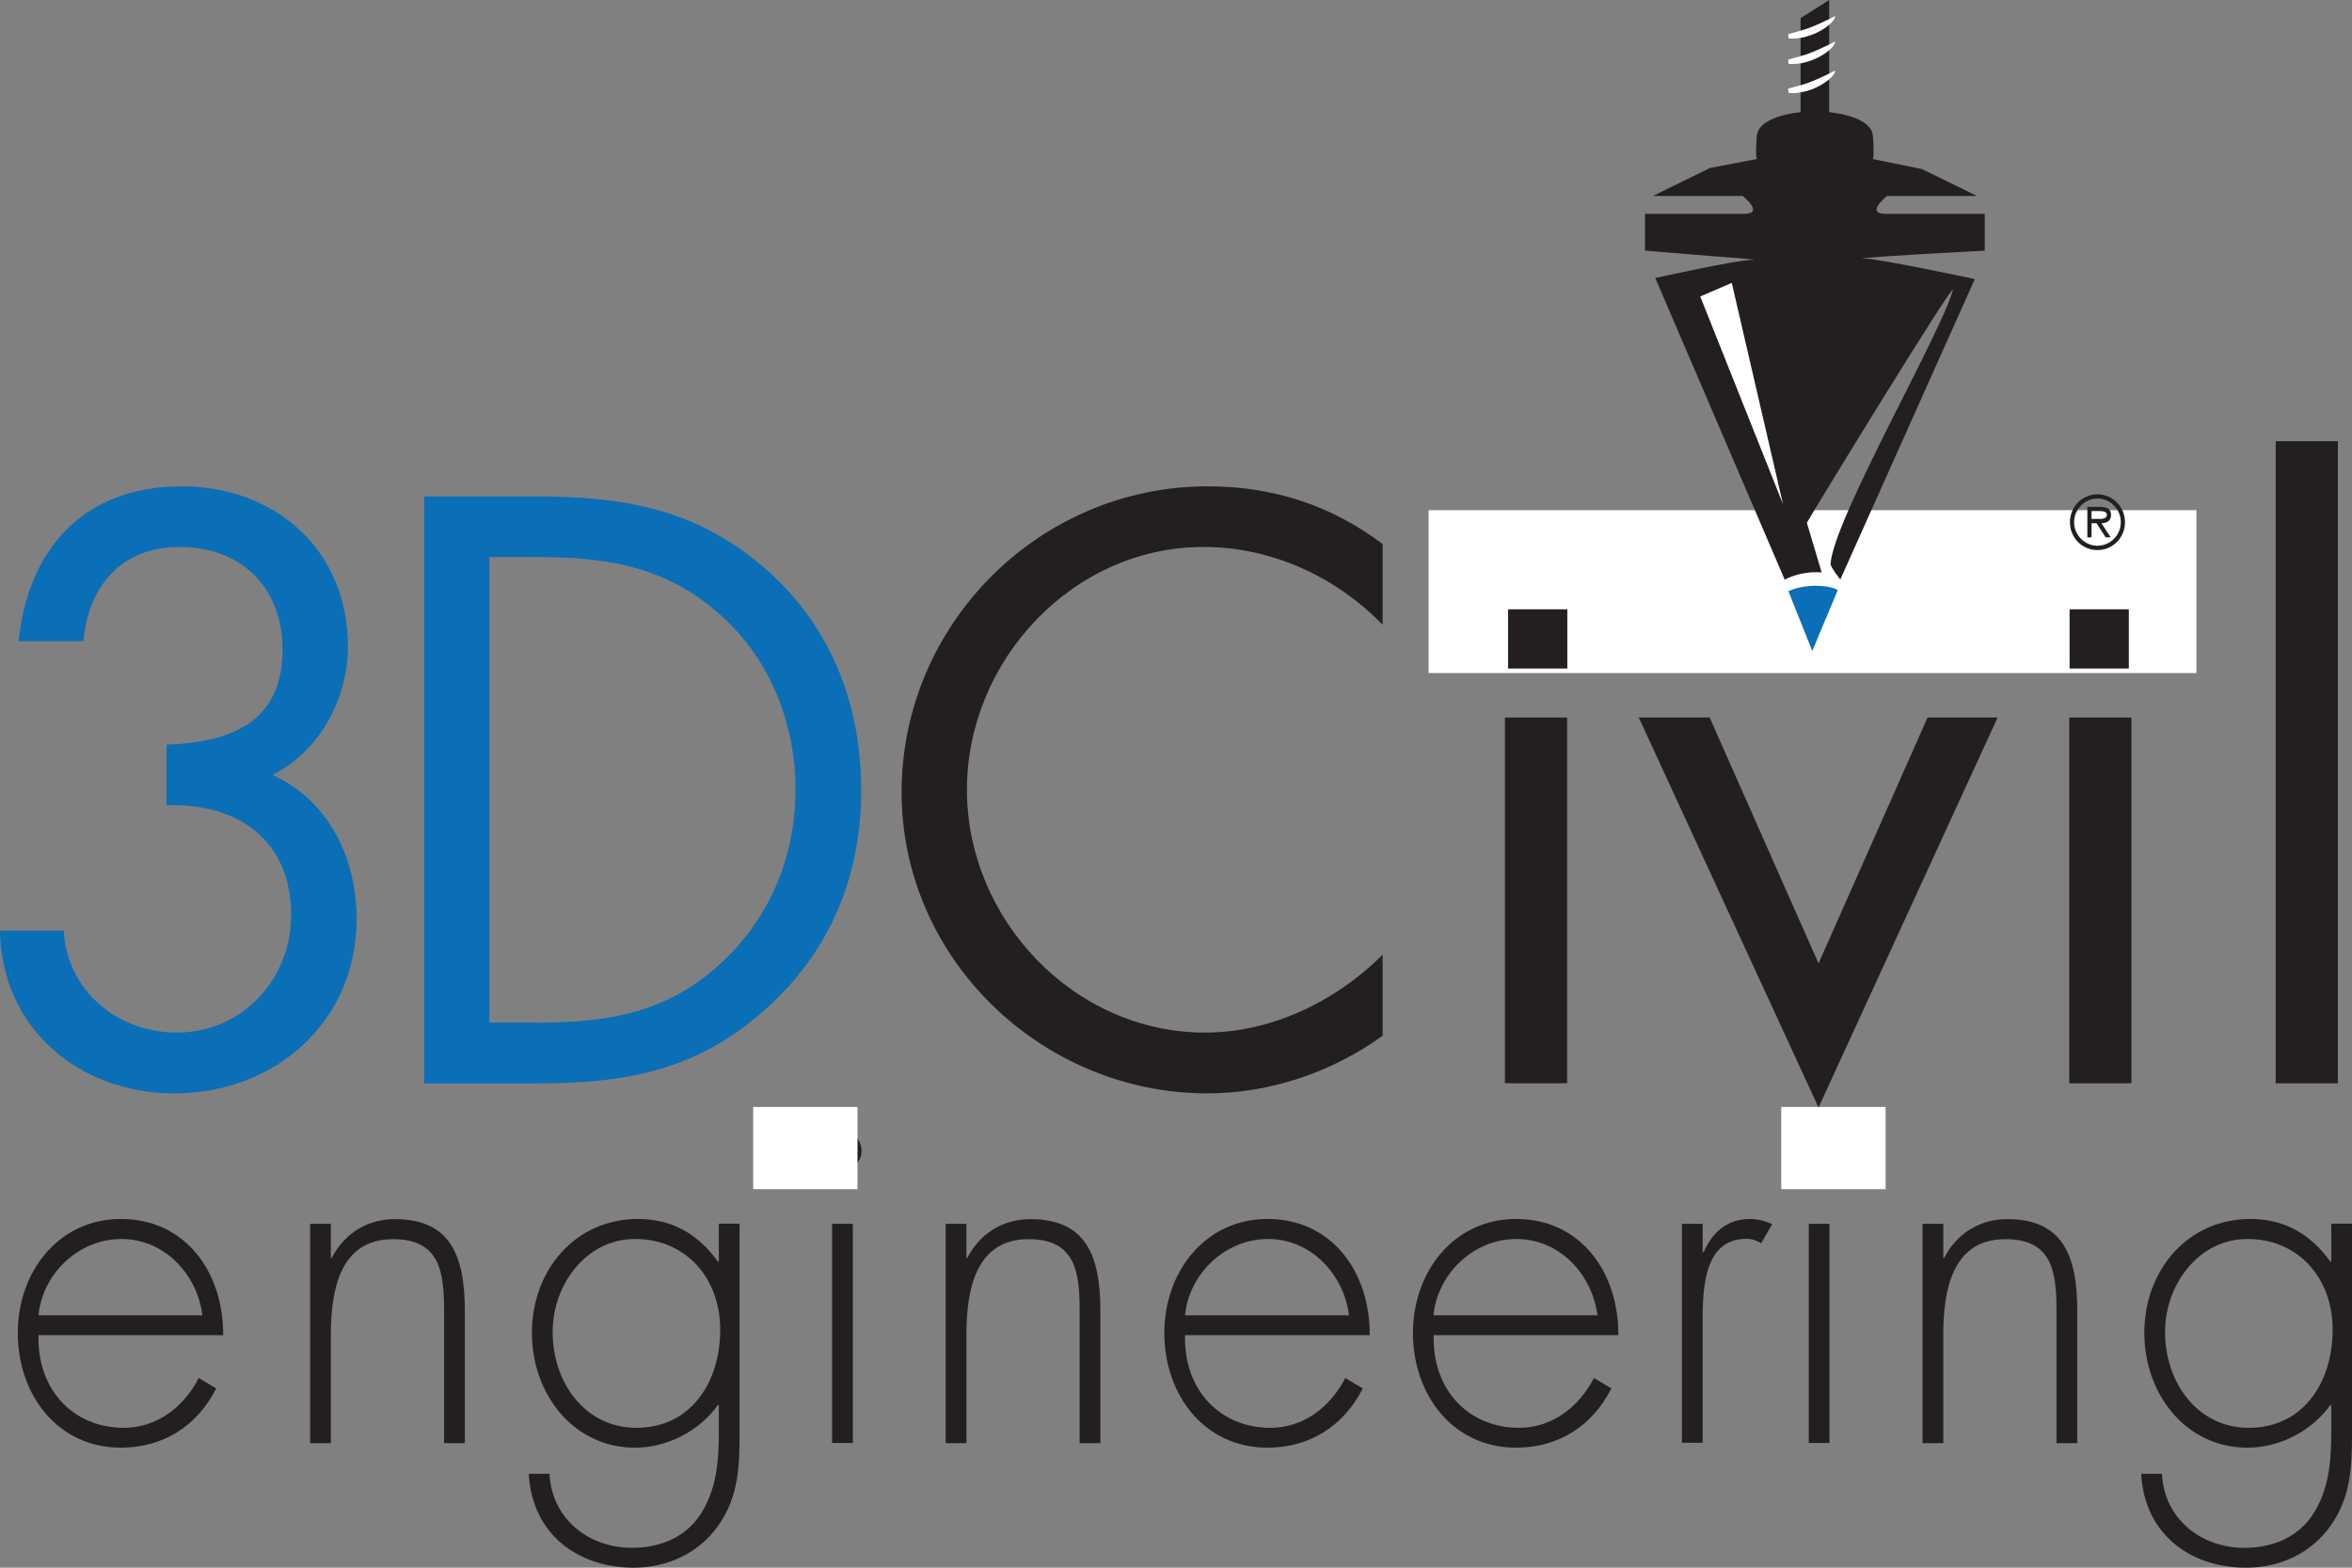 <?xml version="1.0" encoding="utf-8"?>
<!-- Generator: Adobe Illustrator 24.0.3, SVG Export Plug-In . SVG Version: 6.00 Build 0)  -->
<svg version="1.1" id="Ebene_1" xmlns="http://www.w3.org/2000/svg" xmlns:xlink="http://www.w3.org/1999/xlink" x="0px" y="0px"
	 width="135px" height="90px" viewBox="0 0 135 90" style="enable-background:new 0 0 135 90;" xml:space="preserve">
<rect x="0" y="0" width="135" height="90" fill="#808080" stroke="none"/>
<style type="text/css">
	.st0{fill:#231F20;}
	.st1{fill:#FFFFFF;}
	.st2{fill:#0A6FB6;}
</style>
<g>
	<g>
		<g>
			<g>
				<path class="st0" d="M2.21,76.66c-0.08,3.19,2.06,5.31,4.89,5.31c1.9,0,3.43-1.17,4.31-2.86l1,0.6c-1.11,2.18-3.06,3.4-5.47,3.4
					c-3.62,0-5.92-3.02-5.92-6.59c0-3.51,2.35-6.54,5.92-6.54c3.7,0,5.89,3.05,5.87,6.67H2.21z M11.62,75.51
					c-0.29-2.31-2.14-4.38-4.65-4.38c-2.48,0-4.54,2.02-4.76,4.38H11.62z"/>
				<path class="st0" d="M18.99,72.22h0.05c0.71-1.39,2.03-2.23,3.62-2.23c3.14,0,4.02,2.02,4.02,5.26v7.6h-1.19v-7.6
					c0-2.26-0.26-4.11-2.93-4.11c-3.06,0-3.57,2.94-3.57,5.5v6.21H17.8V70.26h1.19V72.22z"/>
				<path class="st0" d="M42.45,82.24c0,1.93-0.05,3.68-1.22,5.34C40.1,89.18,38.3,90,36.37,90c-3.2,0-5.84-1.93-6.02-5.39h1.19
					c0.13,2.61,2.27,4.25,4.73,4.25c1.53,0,3.01-0.54,3.91-1.88c0.95-1.44,1.08-3.08,1.08-4.77v-1.55h-0.05
					c-1.08,1.5-2.91,2.45-4.76,2.45c-3.54,0-5.92-3.08-5.92-6.59c0-3.62,2.51-6.54,6.08-6.54c1.98,0,3.46,0.87,4.6,2.45h0.05v-2.18
					h1.19V82.24z M31.72,76.47c0,2.89,1.85,5.5,4.81,5.5c3.12,0,4.81-2.61,4.81-5.64c0-2.91-1.93-5.2-4.89-5.2
					C33.65,71.13,31.72,73.74,31.72,76.47z"/>
				<path class="st0" d="M49.45,66.06c0,0.63-0.48,1.12-1.08,1.12s-1.08-0.49-1.08-1.12c0-0.6,0.48-1.12,1.08-1.12
					S49.45,65.46,49.45,66.06z M48.95,82.84h-1.19V70.26h1.19V82.84z"/>
				<path class="st0" d="M55.47,72.22h0.05c0.71-1.39,2.03-2.23,3.62-2.23c3.14,0,4.02,2.02,4.02,5.26v7.6h-1.19v-7.6
					c0-2.26-0.26-4.11-2.93-4.11c-3.06,0-3.57,2.94-3.57,5.5v6.21h-1.19V70.26h1.19V72.22z"/>
				<path class="st0" d="M68.02,76.66c-0.08,3.19,2.06,5.31,4.89,5.31c1.9,0,3.43-1.17,4.31-2.86l1,0.6
					c-1.11,2.18-3.06,3.4-5.47,3.4c-3.62,0-5.92-3.02-5.92-6.59c0-3.51,2.35-6.54,5.92-6.54c3.7,0,5.89,3.05,5.87,6.67H68.02z
					 M77.43,75.51c-0.29-2.31-2.14-4.38-4.65-4.38c-2.48,0-4.54,2.02-4.76,4.38H77.43z"/>
				<path class="st0" d="M82.29,76.66c-0.08,3.19,2.06,5.31,4.89,5.31c1.9,0,3.43-1.17,4.31-2.86l1,0.6
					c-1.11,2.18-3.06,3.4-5.47,3.4c-3.62,0-5.92-3.02-5.92-6.59c0-3.51,2.35-6.54,5.92-6.54c3.7,0,5.89,3.05,5.87,6.67H82.29z
					 M91.69,75.51c-0.29-2.31-2.14-4.38-4.65-4.38c-2.48,0-4.54,2.02-4.76,4.38H91.69z"/>
				<path class="st0" d="M97.74,71.89h0.05c0.48-1.14,1.35-1.91,2.64-1.91c0.48,0,0.87,0.11,1.29,0.3l-0.63,1.09
					c-0.29-0.16-0.53-0.25-0.85-0.25c-2.67,0-2.51,3.43-2.51,5.28v6.43h-1.19V70.26h1.19V71.89z"/>
				<path class="st0" d="M105.51,66.06c0,0.63-0.48,1.12-1.08,1.12c-0.61,0-1.08-0.49-1.08-1.12c0-0.6,0.48-1.12,1.08-1.12
					C105.04,64.94,105.51,65.46,105.51,66.06z M105.01,82.84h-1.19V70.26h1.19V82.84z"/>
				<path class="st0" d="M111.54,72.22h0.05c0.71-1.39,2.03-2.23,3.62-2.23c3.14,0,4.02,2.02,4.02,5.26v7.6h-1.19v-7.6
					c0-2.26-0.26-4.11-2.93-4.11c-3.06,0-3.57,2.94-3.57,5.5v6.21h-1.19V70.26h1.19V72.22z"/>
				<path class="st0" d="M135,82.24c0,1.93-0.05,3.68-1.22,5.34c-1.14,1.61-2.93,2.42-4.86,2.42c-3.2,0-5.84-1.93-6.02-5.39h1.19
					c0.13,2.61,2.27,4.25,4.73,4.25c1.53,0,3.01-0.54,3.91-1.88c0.95-1.44,1.08-3.08,1.08-4.77v-1.55h-0.05
					c-1.08,1.5-2.91,2.45-4.76,2.45c-3.54,0-5.92-3.08-5.92-6.59c0-3.62,2.51-6.54,6.08-6.54c1.98,0,3.46,0.87,4.6,2.45h0.05v-2.18
					H135V82.24z M124.27,76.47c0,2.89,1.85,5.5,4.81,5.5c3.12,0,4.81-2.61,4.81-5.64c0-2.91-1.93-5.2-4.89-5.2
					C126.2,71.13,124.27,73.74,124.27,76.47z"/>
			</g>
		</g>
		<rect x="102.24" y="63.55" class="st1" width="5.99" height="4.72"/>
		<rect x="43.23" y="63.55" class="st1" width="5.99" height="4.72"/>
	</g>
	<g>
		<path class="st2" d="M9.56,42.75c3.57-0.13,6.66-1.21,6.66-5.45c0-3.57-2.37-5.9-5.9-5.9c-3.35,0-5.23,2.23-5.54,5.41H1.07
			c0.54-5.36,3.8-8.89,9.34-8.89c5.41,0,9.56,3.66,9.56,9.2c0,2.99-1.61,5.99-4.33,7.37c3.26,1.47,4.83,4.83,4.83,8.27
			c0,5.9-4.69,10.01-10.46,10.01c-5.45,0-9.92-3.71-10.01-9.34h3.66c0.18,3.44,3.08,5.85,6.48,5.85c3.75,0,6.57-3.04,6.57-6.75
			c0-4.29-3.04-6.43-7.15-6.3V42.75z"/>
		<path class="st2" d="M24.35,28.5h6.35c5.05,0,9.16,0.67,13.14,4.07c3.84,3.31,5.59,7.82,5.59,12.82c0,4.92-1.79,9.25-5.5,12.56
			c-4.02,3.57-8.04,4.25-13.32,4.25h-6.26V28.5z M30.83,58.71c4.11,0,7.55-0.58,10.63-3.49c2.77-2.59,4.2-6.12,4.2-9.88
			c0-3.84-1.47-7.55-4.38-10.1c-3.08-2.73-6.48-3.26-10.46-3.26h-2.73v26.72H30.83z"/>
		<path class="st0" d="M79.36,35.87c-2.68-2.77-6.39-4.47-10.28-4.47c-7.51,0-13.58,6.52-13.58,13.94s6.12,13.94,13.67,13.94
			c3.8,0,7.51-1.79,10.19-4.47v4.65c-2.9,2.1-6.48,3.31-10.05,3.31c-9.52,0-17.56-7.73-17.56-17.29c0-9.65,7.91-17.56,17.56-17.56
			c3.75,0,7.06,1.07,10.05,3.31V35.87z"/>
		<path class="st0" d="M90.71,33.28c0,1.43-1.16,2.55-2.55,2.55c-1.39,0-2.55-1.12-2.55-2.55c0-1.39,1.16-2.55,2.55-2.55
			C89.55,30.73,90.71,31.89,90.71,33.28z M89.95,62.19h-3.57v-21h3.57V62.19z"/>
		<path class="st0" d="M104.38,55.31l6.26-14.12h4.02l-10.28,22.39L94.06,41.19h4.07L104.38,55.31z"/>
		<path class="st0" d="M123.1,33.28c0,1.43-1.16,2.55-2.55,2.55c-1.39,0-2.55-1.12-2.55-2.55c0-1.39,1.16-2.55,2.55-2.55
			C121.94,30.73,123.1,31.89,123.1,33.28z M122.34,62.19h-3.57v-21h3.57V62.19z"/>
		<path class="st0" d="M134.19,62.19h-3.57V25.33h3.57V62.19z"/>
	</g>
	<rect x="82" y="29.29" class="st1" width="44.07" height="9.35"/>
	<g>
		<path class="st0" d="M118.81,29.98c0-0.89,0.7-1.6,1.58-1.6c0.88,0,1.58,0.71,1.58,1.6c0,0.89-0.7,1.6-1.58,1.6
			C119.51,31.58,118.81,30.87,118.81,29.98z M121.73,29.98c0-0.76-0.62-1.36-1.34-1.36c-0.72,0-1.34,0.6-1.34,1.36
			c0,0.75,0.62,1.35,1.34,1.35C121.12,31.33,121.73,30.73,121.73,29.98z M121.15,30.85h-0.29l-0.52-0.81h-0.29v0.81h-0.24v-1.75
			h0.75c0.31,0,0.61,0.09,0.61,0.46c0,0.35-0.24,0.47-0.55,0.48L121.15,30.85z M120.34,29.79c0.21,0,0.59,0.04,0.59-0.24
			c0-0.18-0.23-0.21-0.42-0.21h-0.46v0.45H120.34z"/>
	</g>
	<g>
		<g>
			<path class="st0" d="M103.71,30.01c0.24-0.45,8.59-14.11,8.38-13.35c-0.68,2.49-6.86,13.17-7.02,15.71
				c-0.01,0.18,0.56,0.9,0.56,0.9l7.72-17.25c0,0-5.54-1.18-6.36-1.18s3.27-0.25,3.27-0.25l3.66-0.2v-2.11c0,0-4.37,0-5.65,0
				s0.05-1.03,0.05-1.03h5.15l-3.14-1.54l-2.83-0.58c0,0,0.09-0.16,0-1.33c-0.09-1.17-2.51-1.36-2.51-1.36V0l-1.64,1.04v5.4
				c0,0-2.41,0.19-2.51,1.36s0,1.33,0,1.33l-2.68,0.51l-3.29,1.61h5.15c0,0,1.32,1.03,0.05,1.03c-1.28,0-5.65,0-5.65,0v2.11
				l4.16,0.34c0,0,2.77,0.19,1.95,0.19s-5.52,1.04-5.52,1.04l7.43,17.32c0,0,0.84-0.51,2.12-0.42"/>
			<path class="st2" d="M102.65,33.94c1.14-0.52,2.6-0.28,2.83-0.05l-1.46,3.48L102.65,33.94z"/>
		</g>
		<polygon class="st1" points="97.59,17.02 102.34,28.94 99.4,16.24 		"/>
		<path class="st1" d="M102.63,1.96c0.87-0.24,1.22-0.28,2.71-1.04c-0.03,0.45-1.36,1.39-2.68,1.29
			C102.67,2.2,102.63,1.89,102.63,1.96z"/>
		<path class="st1" d="M102.63,3.42c0.87-0.24,1.22-0.28,2.71-1.04c-0.03,0.45-1.36,1.39-2.68,1.29
			C102.67,3.66,102.63,3.35,102.63,3.42z"/>
		<path class="st1" d="M102.63,5.09c0.87-0.24,1.22-0.28,2.71-1.04c-0.03,0.45-1.36,1.39-2.68,1.29
			C102.67,5.33,102.63,5.02,102.63,5.09z"/>
	</g>
	<rect x="86.56" y="34.98" class="st0" width="3.4" height="3.4"/>
	<rect x="118.79" y="34.98" class="st0" width="3.4" height="3.4"/>
</g>
</svg>
